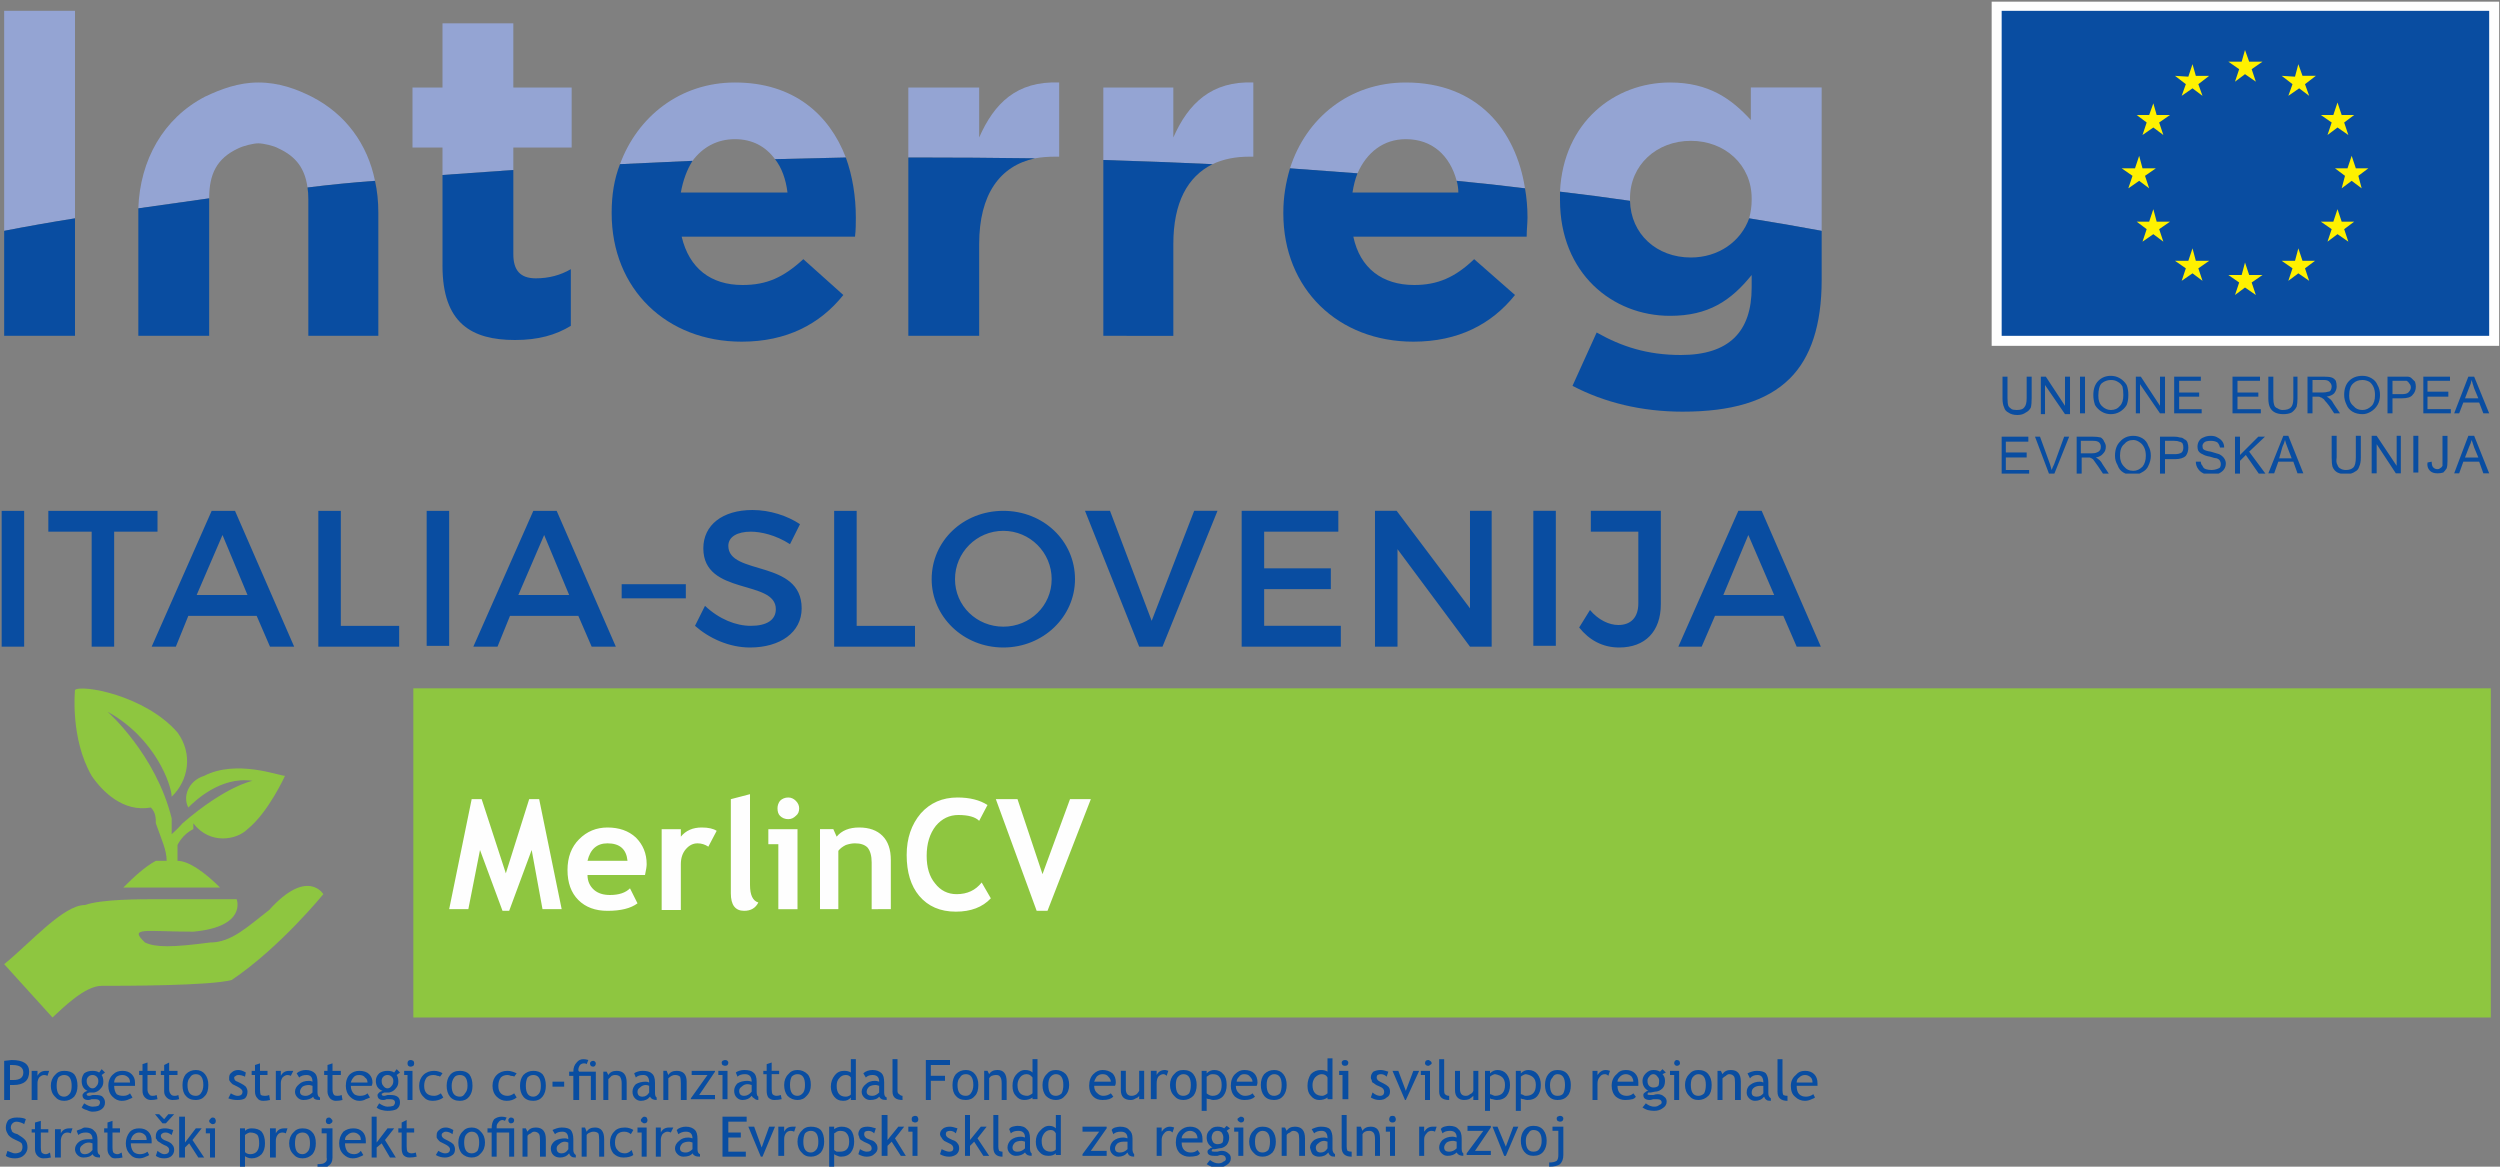 <svg version="1.2" xmlns="http://www.w3.org/2000/svg" viewBox="0 0 300 140" width="300" height="140">
	<rect x="0" y="0" width="300" height="140" fill="#808080" stroke="none"/>
	<title>MerlinCV_CMYK-ai</title>
	<defs>
		<clipPath clipPathUnits="userSpaceOnUse" id="cp1">
			<path d="m-6.17-9.65h322.86v149.65h-322.86z"/>
		</clipPath>
		<clipPath clipPathUnits="userSpaceOnUse" id="cp2">
			<path d="m-6.17-9.65h322.86v149.65h-322.86z"/>
		</clipPath>
		<clipPath clipPathUnits="userSpaceOnUse" id="cp3">
			<path d="m0.45 0.16h299.45v56.67h-299.45z"/>
		</clipPath>
		<clipPath clipPathUnits="userSpaceOnUse" id="cp4">
			<path d="m-6.17-9.65h322.86v74.58h-322.86z"/>
		</clipPath>
		<clipPath clipPathUnits="userSpaceOnUse" id="cp5">
			<path d="m0.45 0.16h299.45v56.67h-299.45z"/>
		</clipPath>
		<clipPath clipPathUnits="userSpaceOnUse" id="cp6">
			<path d="m-6.17-9.65h322.86v74.58h-322.86z"/>
		</clipPath>
		<clipPath clipPathUnits="userSpaceOnUse" id="cp7">
			<path d="m0.45 0.16h299.45v56.67h-299.45z"/>
		</clipPath>
		<clipPath clipPathUnits="userSpaceOnUse" id="cp8">
			<path d="m-6.17-9.65h322.86v74.58h-322.86z"/>
		</clipPath>
		<clipPath clipPathUnits="userSpaceOnUse" id="cp9">
			<path d="m-6.17-9.65h322.86v149.65h-322.86z"/>
		</clipPath>
	</defs>
	<style>
		.s0 { fill: #094da1 } 
		.s1 { fill: #8ec640 } 
		.s2 { fill: #fefefe } 
		.s3 { fill: #94a4d3 } 
		.s4 { fill: #fff100 } 
	</style>
	<g id="Livello 1">
		<g id="&lt;Clip Group&gt;" clip-path="url(#cp1)">
			<path id="&lt;Compound Path&gt;" fill-rule="evenodd" class="s0" d="m185.9 140v-0.5q0.6 0 0.9-0.2 0.2-0.2 0.2-0.7v-2.9h-0.7v-0.5h1.3v3.4q0 0.7-0.4 1.1-0.4 0.3-1.3 0.3zm1.3-6.1q0.2 0 0.3 0.1 0.1 0.1 0.1 0.2 0 0.2-0.1 0.3-0.1 0.1-0.3 0.1-0.1 0-0.3-0.1-0.1-0.1-0.1-0.3 0-0.1 0.1-0.2 0.2-0.1 0.3-0.1zm-4.7 3q0-0.8 0.4-1.3 0.4-0.5 1.1-0.5 0.8 0 1.2 0.5 0.4 0.5 0.4 1.3 0 0.8-0.4 1.3-0.4 0.5-1.2 0.5-0.7 0-1.1-0.5-0.4-0.5-0.4-1.3zm0.6 0q0 1.3 0.9 1.3 0.5 0 0.7-0.3 0.3-0.4 0.3-1 0-1.3-1-1.3-0.4 0-0.6 0.4-0.3 0.3-0.3 0.9zm-2.4 1.8h-0.2l-1.4-3.5h0.6l1 2.4 0.9-2.4h0.6zm-3.7-0.6h1.9v0.5h-2.9v-0.2l2-2.7h-1.9v-0.6h2.8v0.2zm-2.2 0.2q-0.4 0.4-1.1 0.4-0.4 0-0.7-0.3-0.3-0.3-0.3-0.7 0-0.5 0.4-0.9 0.5-0.4 1.2-0.4 0.2 0 0.5 0.1 0-0.8-0.8-0.8-0.6 0-0.9 0.3l-0.2-0.5q0.1-0.2 0.4-0.3 0.4-0.1 0.6-0.1 0.8 0 1.1 0.4 0.4 0.3 0.4 1.1v1.2q0 0.5 0.2 0.6v0.3q-0.3 0-0.5-0.1-0.2-0.1-0.3-0.3zm0-1.3q-0.3-0.1-0.4-0.1-0.5 0-0.8 0.2-0.3 0.3-0.3 0.6 0 0.5 0.6 0.5 0.5 0 0.9-0.4zm-2.6-1.2q-0.2-0.1-0.4-0.1-0.4 0-0.6 0.3-0.3 0.3-0.3 0.7v2h-0.6v-3.5h0.6v0.6q0.4-0.6 1-0.6 0.2 0 0.5 0zm-5.4 2.9v-2.9h-0.5v-0.6h1.1v3.5zm0.3-4.8q0.2 0 0.3 0.1 0.1 0.2 0.1 0.3 0 0.2-0.1 0.3-0.1 0.1-0.3 0.1-0.2 0-0.3-0.1-0.1-0.1-0.1-0.3 0-0.1 0.1-0.3 0.1-0.1 0.3-0.1zm-2.1 4.8v-2q0-0.6-0.2-0.8-0.2-0.2-0.5-0.2-0.3 0-0.5 0.1-0.2 0.1-0.3 0.3v2.6h-0.7v-3.5h0.5l0.2 0.5q0.3-0.5 1-0.5 1.1 0 1.1 1.4v2.1zm-4-1v-3.9h0.6v3.8q0 0.3 0.1 0.5 0.2 0.1 0.5 0.1v0.6q-1.2 0-1.2-1.1zm-1.6 0.6q-0.4 0.5-1.1 0.5-0.5 0-0.8-0.3-0.2-0.3-0.3-0.8 0-0.5 0.5-0.9 0.5-0.3 1.2-0.3 0.2 0 0.4 0.1 0-0.9-0.7-0.9-0.6 0-0.9 0.3l-0.3-0.5q0.2-0.1 0.5-0.2 0.3-0.1 0.6-0.1 0.8 0 1.1 0.3 0.3 0.4 0.3 1.1v1.3q0 0.4 0.3 0.6v0.3q-0.4 0-0.5-0.1-0.2-0.1-0.3-0.4zm-0.1-1.3q-0.3-0.1-0.4-0.1-0.4 0-0.7 0.3-0.3 0.2-0.3 0.5 0 0.6 0.6 0.6 0.5 0 0.8-0.5zm-3.4 1.7v-2q0-0.5-0.1-0.7-0.2-0.3-0.6-0.3-0.2 0-0.4 0.2-0.3 0.1-0.4 0.3v2.5h-0.6v-3.4h0.4l0.2 0.4q0.3-0.5 1-0.5 1.2 0 1.2 1.4v2.1zm-6-1.7q0-0.8 0.5-1.3 0.4-0.5 1.1-0.5 0.8 0 1.2 0.5 0.4 0.5 0.4 1.3 0 0.8-0.4 1.3-0.5 0.5-1.2 0.5-0.7 0-1.1-0.5-0.5-0.5-0.5-1.3zm0.7 0q0 1.3 0.9 1.3 0.4 0 0.7-0.3 0.2-0.4 0.2-1 0-1.3-0.9-1.3-0.4 0-0.7 0.4-0.2 0.3-0.2 0.9zm-2 1.7v-2.9h-0.5v-0.5h1.1v3.4zm0.3-4.7q0.2 0 0.3 0.1 0.1 0.1 0.1 0.2 0 0.2-0.1 0.3-0.1 0.1-0.3 0.1-0.1 0-0.2-0.1-0.2-0.1-0.2-0.3 0-0.1 0.2-0.2 0.1-0.1 0.2-0.1zm-4.1 5.7l0.4-0.5q0.5 0.4 1 0.4 0.4 0 0.6-0.2 0.3-0.1 0.3-0.3 0-0.5-0.6-0.5-0.1 0-0.4 0.1-0.3 0-0.4 0-0.8 0-0.8-0.5 0-0.2 0.2-0.3 0.2-0.2 0.4-0.2-0.7-0.4-0.7-1.2 0-0.6 0.4-0.9 0.3-0.4 0.9-0.4 0.5 0 0.8 0.2l0.3-0.3 0.4 0.3-0.4 0.3q0.3 0.3 0.3 0.8 0 0.5-0.3 0.9-0.4 0.4-0.9 0.4l-0.5 0.1q-0.1 0-0.3 0-0.1 0.1-0.1 0.2 0 0.1 0.3 0.1 0.1 0 0.4 0 0.3-0.1 0.5-0.1 0.5 0 0.8 0.3 0.3 0.2 0.3 0.6 0 0.5-0.5 0.8-0.4 0.3-1.1 0.3-0.3 0-0.7-0.1-0.3-0.1-0.6-0.3zm1.3-4q-0.3 0-0.5 0.2-0.2 0.3-0.2 0.6 0 0.3 0.2 0.6 0.2 0.2 0.5 0.2 0.4 0 0.6-0.2 0.1-0.2 0.1-0.6 0-0.3-0.2-0.6-0.2-0.2-0.5-0.2zm-1.8 1.4h-2.5q0 0.6 0.3 0.9 0.3 0.3 0.8 0.3 0.5 0 0.8-0.3l0.3 0.4q-0.1 0.2-0.4 0.3-0.4 0.1-0.9 0.1-0.6 0-1.1-0.4-0.5-0.5-0.5-1.3 0-0.9 0.5-1.4 0.5-0.5 1.2-0.5 0.7 0 1.1 0.4 0.4 0.4 0.4 1.1 0 0.2 0 0.4zm-1.5-1.4q-0.4 0-0.7 0.3-0.3 0.3-0.3 0.6h1.9q0-0.3-0.2-0.6-0.3-0.3-0.7-0.3zm-2.1 0.2q-0.2-0.2-0.4-0.2-0.4 0-0.6 0.3-0.3 0.3-0.3 0.8v1.9h-0.6v-3.4h0.6v0.5q0.4-0.6 1-0.6 0.2 0 0.5 0.1zm-5.4 2.4q-0.4 0.5-1.1 0.5-0.4 0-0.7-0.3-0.3-0.3-0.3-0.7 0-0.5 0.4-0.9 0.5-0.4 1.2-0.4 0.2 0 0.5 0.1 0-0.8-0.8-0.8-0.6 0-0.9 0.3l-0.2-0.5q0.1-0.2 0.4-0.3 0.4-0.1 0.6-0.1 0.8 0 1.1 0.4 0.4 0.3 0.4 1v1.3q0 0.4 0.2 0.6v0.3q-0.3 0-0.5-0.1-0.2-0.1-0.3-0.4zm0-1.3q-0.3 0-0.5 0-0.4 0-0.7 0.2-0.3 0.3-0.3 0.6 0 0.5 0.6 0.5 0.5 0 0.9-0.4zm-4.4 1.1h1.9v0.6h-2.9v-0.2l2-2.7h-2v-0.6h2.9v0.2zm-4.2 0.5v-0.2q-0.3 0.3-0.9 0.3-0.7 0-1.1-0.5-0.4-0.4-0.4-1.2 0-0.8 0.5-1.3 0.5-0.6 1.1-0.6 0.5 0 0.8 0.3v-1.6h0.6v4.8zm0-2.6q-0.2-0.4-0.6-0.4-0.5 0-0.8 0.4-0.3 0.4-0.3 0.9 0 1.3 1.1 1.3 0.2 0 0.4-0.1 0.2-0.1 0.2-0.2zm-3.7 2.3q-0.4 0.4-1.1 0.4-0.4 0-0.7-0.3-0.3-0.3-0.3-0.7 0-0.5 0.4-0.9 0.5-0.4 1.2-0.4 0.2 0 0.5 0.1 0-0.8-0.8-0.8-0.6 0-0.9 0.3l-0.2-0.5q0.1-0.2 0.4-0.3 0.4-0.1 0.6-0.1 0.8 0 1.1 0.4 0.4 0.3 0.4 1.1v1.2q0 0.5 0.2 0.6v0.3q-0.3 0-0.5-0.1-0.2-0.1-0.3-0.3zm0-1.3q-0.3-0.1-0.4-0.1-0.5 0-0.8 0.2-0.3 0.3-0.3 0.6 0 0.5 0.6 0.5 0.5 0 0.9-0.4zm-3.8 0.7v-3.9h0.6v3.8q0 0.3 0.1 0.5 0.2 0.1 0.4 0.1v0.6q-1.1 0-1.1-1.1zm-1.2 1l-1.1-1.7-0.5 0.5v1.2h-0.6v-4.9h0.6v3l1.3-1.6h0.7l-1.1 1.4 1.4 2.1zm-5.2-0.2l0.2-0.6q0.6 0.3 0.9 0.3 0.5 0 0.5-0.4 0-0.4-0.5-0.6-0.4-0.2-0.6-0.3-0.1-0.1-0.2-0.2-0.1-0.2-0.2-0.3-0.1-0.2-0.1-0.3 0-0.4 0.4-0.7 0.3-0.2 0.8-0.2 0.3 0 0.9 0.2l-0.2 0.6q-0.3-0.3-0.7-0.3-0.2 0-0.4 0.1-0.1 0.1-0.1 0.3 0 0.3 0.4 0.5l0.4 0.2q0.4 0.1 0.6 0.4 0.2 0.2 0.2 0.6 0 0.4-0.3 0.7-0.4 0.3-0.9 0.3-0.6 0-1.1-0.3zm-3.3 0.2v-2.9h-0.5v-0.6h1.1v3.5zm0.3-4.8q0.2 0 0.3 0.1 0.1 0.2 0.1 0.3 0 0.2-0.1 0.3-0.1 0.1-0.3 0.1-0.1 0-0.3-0.1-0.1-0.1-0.1-0.3 0-0.2 0.1-0.3 0.2-0.1 0.3-0.1zm-1.7 4.8l-1.1-1.7-0.5 0.5v1.2h-0.7v-4.9h0.7v3l1.3-1.6h0.7l-1.1 1.4 1.3 2.1zm-5.1-0.2l0.2-0.6q0.5 0.3 0.8 0.3 0.6 0 0.6-0.4 0-0.4-0.5-0.6-0.5-0.2-0.6-0.3-0.2-0.1-0.3-0.2-0.1-0.2-0.1-0.3-0.1-0.2-0.1-0.3 0-0.4 0.3-0.7 0.3-0.2 0.8-0.2 0.4 0 1 0.2l-0.2 0.6q-0.3-0.3-0.7-0.3-0.2 0-0.4 0.1-0.1 0.1-0.1 0.3 0 0.3 0.3 0.5l0.5 0.2q0.4 0.1 0.6 0.4 0.2 0.2 0.2 0.6 0 0.4-0.4 0.7-0.3 0.3-0.9 0.3-0.5 0-1-0.3zm-2.9 0v1.6h-0.6v-4.9h0.6v0.3q0.4-0.3 0.9-0.3 0.7 0 1.1 0.4 0.4 0.5 0.4 1.4 0 0.8-0.4 1.3-0.4 0.5-1.2 0.5-0.2 0-0.4-0.1-0.3-0.1-0.4-0.2zm0-2.5v2q0.1 0.1 0.3 0.2 0.2 0 0.4 0 1.1 0 1.1-1.2 0-0.7-0.3-1-0.2-0.3-0.8-0.3-0.2 0-0.4 0.1-0.1 0.1-0.3 0.2zm-4.4 1q0-0.8 0.5-1.3 0.4-0.5 1.1-0.5 0.8 0 1.2 0.4 0.4 0.5 0.4 1.4 0 0.8-0.4 1.3-0.5 0.5-1.2 0.5-0.7 0-1.1-0.5-0.5-0.5-0.5-1.3zm0.7 0q0 1.3 0.9 1.3 0.4 0 0.7-0.4 0.2-0.3 0.2-0.9 0-1.3-0.9-1.3-0.4 0-0.7 0.3-0.2 0.4-0.2 1zm-1.1-1.2q-0.2-0.1-0.4-0.1-0.4 0-0.6 0.3-0.2 0.3-0.2 0.7v2h-0.7v-3.5h0.7v0.6q0.3-0.6 1-0.6 0.1 0 0.4 0zm-3.8 3h-0.2l-1.5-3.6h0.7l0.9 2.5 0.9-2.5h0.7zm-4.1-4.2v1.3h1.5v0.6h-1.5v1.7h2.1v0.6h-2.8v-4.8h2.9v0.6zm-4.3 3.8q-0.3 0.4-1.1 0.4-0.4 0-0.7-0.3-0.3-0.3-0.3-0.7 0-0.5 0.5-0.9 0.4-0.4 1.1-0.4 0.2 0 0.5 0.1 0-0.8-0.8-0.8-0.5 0-0.9 0.3l-0.2-0.5q0.2-0.2 0.5-0.3 0.3-0.1 0.6-0.1 0.7 0 1.1 0.4 0.3 0.3 0.3 1.1v1.2q0 0.5 0.3 0.6v0.3q-0.4 0-0.6-0.1-0.2-0.1-0.3-0.3zm0-1.3q-0.3-0.1-0.4-0.1-0.5 0-0.8 0.2-0.3 0.3-0.3 0.6 0 0.5 0.7 0.5 0.4 0 0.8-0.4zm-2.6-1.2q-0.2-0.1-0.4-0.1-0.3 0-0.6 0.3-0.2 0.3-0.2 0.7v2h-0.6v-3.5h0.6v0.6q0.3-0.6 1-0.6 0.1 0 0.5 0zm-3.5 2.9v-2.9h-0.5v-0.6h1.1v3.5zm0.3-4.8q0.2 0 0.3 0.1 0.1 0.2 0.1 0.3 0 0.2-0.1 0.3-0.1 0.1-0.3 0.1-0.1 0-0.2-0.1-0.2-0.1-0.2-0.3 0-0.1 0.2-0.3 0.1-0.1 0.2-0.1zm-1.3 1.6l-0.3 0.5q-0.1-0.1-0.3-0.2-0.2-0.1-0.5-0.1-0.5 0-0.8 0.3-0.3 0.4-0.3 1 0 0.6 0.3 0.9 0.3 0.4 0.9 0.4 0.4 0 0.8-0.4l0.2 0.6q-0.4 0.3-1.2 0.3-0.7 0-1.2-0.5-0.4-0.5-0.4-1.3 0-0.8 0.5-1.3 0.4-0.5 1.3-0.5 0.3 0 0.6 0.1 0.3 0.1 0.4 0.2zm-4.1 3.2v-2q0-0.6-0.1-0.8-0.2-0.2-0.6-0.2-0.2 0-0.4 0.1-0.3 0.1-0.4 0.3v2.6h-0.6v-3.5h0.4l0.2 0.5q0.3-0.5 1-0.5 1.1 0 1.1 1.4v2.1zm-3.6-0.4q-0.4 0.5-1.1 0.5-0.5 0-0.8-0.3-0.3-0.3-0.3-0.8 0-0.5 0.5-0.9 0.5-0.3 1.2-0.3 0.2 0 0.4 0.1 0-0.9-0.7-0.9-0.6 0-0.9 0.3l-0.3-0.5q0.2-0.1 0.5-0.2 0.3-0.1 0.6-0.1 0.8 0 1.1 0.3 0.3 0.4 0.3 1.1v1.3q0 0.4 0.3 0.6v0.3q-0.4 0-0.5-0.1-0.2-0.1-0.3-0.4zm-0.1-1.3q-0.3-0.1-0.4-0.1-0.4 0-0.7 0.3-0.3 0.2-0.3 0.5 0 0.6 0.6 0.6 0.5 0 0.8-0.5zm-3.4 1.7v-2q0-0.5-0.1-0.7-0.2-0.3-0.6-0.3-0.2 0-0.4 0.2-0.3 0.1-0.4 0.3v2.5h-0.6v-3.4h0.4l0.2 0.4q0.3-0.5 1-0.5 1.2 0 1.2 1.4v2.1zm-3.7 0v-2.9h-1.5v2.9h-0.6v-2.9h-0.5v-0.5h0.5q0-0.7 0.3-1.1 0.4-0.3 0.9-0.3 0.3 0 0.6 0.1l-0.2 0.4q-0.2-0.1-0.3-0.1-0.3 0-0.5 0.3-0.2 0.2-0.2 0.5 0 0.1 0 0.2h2.1v3.4zm0.2-4.7q0.2 0 0.3 0.1 0.1 0.1 0.1 0.2 0 0.2-0.1 0.3-0.1 0.1-0.3 0.1-0.1 0-0.2-0.1-0.1-0.1-0.1-0.3 0-0.1 0.1-0.2 0.1-0.1 0.2-0.1zm-6.3 3q0-0.8 0.5-1.3 0.4-0.5 1.1-0.5 0.7 0 1.1 0.5 0.5 0.5 0.5 1.3 0 0.8-0.5 1.3-0.4 0.5-1.1 0.5-0.7 0-1.2-0.5-0.4-0.5-0.4-1.3zm0.7 0q0 1.3 0.9 1.3 0.4 0 0.7-0.3 0.2-0.4 0.2-1 0-1.3-0.9-1.3-0.4 0-0.7 0.4-0.2 0.3-0.2 0.9zm-3.4 1.5l0.3-0.5q0.5 0.3 0.8 0.3 0.6 0 0.6-0.5 0-0.3-0.6-0.6-0.4-0.2-0.6-0.3-0.1-0.1-0.2-0.2-0.1-0.1-0.2-0.3 0-0.1 0-0.3 0-0.4 0.3-0.6 0.3-0.3 0.8-0.3 0.4 0 0.9 0.3l-0.1 0.5q-0.4-0.3-0.8-0.3-0.2 0-0.3 0.1-0.2 0.1-0.2 0.3 0 0.3 0.4 0.5l0.4 0.2q0.4 0.2 0.6 0.4 0.2 0.3 0.2 0.6 0 0.5-0.3 0.7-0.4 0.3-0.9 0.3-0.6 0-1.1-0.3zm-4.1-2.7h-0.4v-0.5h0.4v-0.7l0.6-0.3v1h0.9v0.5h-0.9v1.7q0 0.4 0.1 0.6 0.2 0.2 0.5 0.2 0.2 0 0.5-0.1l0.1 0.5q-0.4 0.1-0.9 0.1-0.4 0-0.7-0.3-0.2-0.3-0.2-0.8zm-1.4 3l-1-1.7-0.6 0.5v1.2h-0.6v-4.9h0.6v3.1l1.3-1.7h0.8l-1.1 1.4 1.3 2.1zm-2.9-1.7h-2.5q0 0.6 0.3 1 0.3 0.3 0.8 0.3 0.5 0 0.8-0.4l0.3 0.5q-0.1 0.1-0.4 0.2-0.4 0.2-0.9 0.2-0.6 0-1.1-0.5-0.5-0.5-0.5-1.3 0-0.8 0.5-1.4 0.5-0.4 1.2-0.4 0.7 0 1.1 0.4 0.4 0.4 0.4 1.1 0 0.2 0 0.3zm-1.5-1.3q-0.4 0-0.7 0.3-0.3 0.2-0.3 0.6h1.9q0-0.4-0.2-0.6-0.3-0.3-0.7-0.3zm-4.3 4.4v-0.6q0.7 0 0.9-0.2 0.3-0.2 0.2-0.6v-2.9h-0.6v-0.6h1.3v3.5q0 0.7-0.5 1-0.4 0.4-1.3 0.4zm1.4-6.2q0.1 0 0.2 0.1 0.2 0.2 0.2 0.3 0 0.2-0.2 0.3-0.1 0.1-0.2 0.1-0.2 0-0.3-0.1-0.1-0.1-0.1-0.3 0-0.1 0.1-0.3 0.1-0.1 0.3-0.1zm-4.8 3.1q0-0.8 0.5-1.3 0.4-0.5 1.1-0.5 0.8 0 1.2 0.5 0.4 0.4 0.4 1.3 0 0.8-0.4 1.3-0.5 0.5-1.2 0.5-0.7 0-1.1-0.5-0.5-0.5-0.5-1.3zm0.7 0q0 1.3 0.9 1.3 0.4 0 0.7-0.4 0.2-0.3 0.2-0.9 0-1.3-0.9-1.3-0.4 0-0.7 0.3-0.2 0.4-0.2 1zm-1.1-1.2q-0.2-0.1-0.4-0.1-0.4 0-0.6 0.3-0.2 0.3-0.2 0.7v2h-0.7v-3.5h0.7v0.6q0.3-0.6 1-0.6 0.1 0 0.4 0zm-4.9 2.7v1.6h-0.6v-4.9h0.6v0.3q0.3-0.3 0.8-0.3 0.8 0 1.2 0.4 0.4 0.5 0.4 1.4 0 0.8-0.4 1.3-0.5 0.5-1.2 0.5-0.3 0-0.5-0.1-0.3-0.1-0.3-0.2zm0-2.5v2q0 0.1 0.2 0.2 0.2 0.1 0.4 0.1 1.1 0 1.1-1.3 0-0.7-0.2-1-0.3-0.3-0.9-0.3-0.1 0-0.3 0.1-0.2 0.1-0.3 0.2zm-4.2 2.7v-2.9h-0.5v-0.6h1.1v3.5zm0.3-4.8q0.2 0 0.3 0.1 0.1 0.2 0.1 0.3 0 0.2-0.1 0.3-0.1 0.1-0.3 0.1-0.1 0-0.2-0.1-0.2-0.1-0.2-0.3 0-0.1 0.2-0.3 0.1-0.1 0.2-0.1zm-1.7 4.8l-1.1-1.7-0.5 0.5v1.2h-0.7v-4.9h0.7v3.1l1.3-1.7h0.7l-1.1 1.4 1.4 2.1zm-2.9-5.2l-1 1.1h-0.4l-0.9-1.1h0.5l0.6 0.6 0.5-0.6zm-2.2 5l0.2-0.6q0.5 0.4 0.8 0.4 0.6 0 0.6-0.5 0-0.4-0.6-0.6-0.4-0.2-0.5-0.3-0.2-0.1-0.3-0.2-0.1-0.2-0.2-0.3 0-0.1 0-0.3 0-0.4 0.3-0.7 0.3-0.2 0.8-0.2 0.4 0 1 0.2l-0.2 0.6q-0.4-0.3-0.7-0.3-0.3 0-0.4 0.1-0.2 0.1-0.2 0.3 0 0.3 0.4 0.5l0.5 0.2q0.4 0.2 0.5 0.4 0.2 0.2 0.2 0.6 0 0.4-0.3 0.7-0.3 0.3-0.9 0.3-0.6 0-1-0.3zm-0.5-1.5h-2.5q0 0.6 0.3 1 0.3 0.3 0.8 0.3 0.5 0 0.9-0.3l0.2 0.4q-0.1 0.1-0.4 0.2-0.4 0.2-0.8 0.2-0.7 0-1.1-0.5-0.5-0.5-0.5-1.3 0-0.8 0.5-1.4 0.4-0.4 1.1-0.4 0.7 0 1.1 0.4 0.4 0.4 0.4 1.1 0 0.2 0 0.3zm-1.5-1.3q-0.4 0-0.7 0.3-0.2 0.2-0.3 0.6h1.9q0-0.4-0.2-0.6-0.3-0.3-0.7-0.3zm-3.8 0h-0.4v-0.5h0.4v-0.7l0.6-0.2v0.9h0.9v0.5h-0.9v1.8q0 0.4 0.1 0.6 0.2 0.2 0.5 0.2 0.2 0 0.5-0.2l0.1 0.6q-0.4 0.1-0.9 0.1-0.4 0-0.6-0.3-0.3-0.3-0.3-0.8zm-1.8 2.6q-0.3 0.4-1.1 0.4-0.4 0-0.7-0.3-0.3-0.3-0.3-0.7 0-0.5 0.5-0.9 0.4-0.3 1.1-0.3 0.2 0 0.5 0 0-0.8-0.8-0.8-0.6 0-0.9 0.3l-0.2-0.5q0.1-0.1 0.5-0.2 0.3-0.2 0.5-0.2 0.8 0 1.1 0.4 0.4 0.3 0.4 1.1v1.2q0 0.5 0.3 0.6v0.3q-0.4 0-0.6-0.1-0.2-0.1-0.3-0.3zm0-1.3q-0.3-0.1-0.4-0.1-0.5 0-0.8 0.3-0.3 0.2-0.3 0.5 0 0.6 0.6 0.6 0.5 0 0.9-0.5zm-2.6-1.2q-0.2-0.1-0.4-0.1-0.4 0-0.6 0.3-0.2 0.3-0.2 0.7v2h-0.7v-3.4h0.7v0.5q0.3-0.6 1-0.6 0.1 0 0.4 0zm-4.3-0.1h-0.4v-0.4h0.4v-0.8l0.7-0.2v1h0.9v0.4h-0.9v1.8q0 0.4 0.1 0.6 0.2 0.2 0.5 0.2 0.2 0 0.5-0.2l0.1 0.6q-0.4 0.1-0.9 0.1-0.4 0-0.7-0.3-0.3-0.3-0.3-0.8zm-3.5 2.8l0.2-0.6q0.2 0.1 0.5 0.2 0.2 0.1 0.4 0.1 0.4 0 0.7-0.2 0.2-0.2 0.2-0.6 0-0.2-0.1-0.4-0.2-0.2-0.7-0.4l-0.4-0.2q-0.5-0.3-0.6-0.6-0.2-0.3-0.2-0.7 0-0.5 0.3-0.9 0.4-0.3 1-0.3 0.8 0 1.1 0.2l-0.2 0.6q-0.1-0.1-0.4-0.2-0.3-0.1-0.5-0.1-0.3 0-0.5 0.2-0.2 0.2-0.2 0.5 0 0.2 0.1 0.3 0 0.2 0.2 0.3 0.1 0.1 0.5 0.2l0.3 0.2q0.5 0.3 0.7 0.6 0.2 0.3 0.2 0.8 0 0.5-0.4 0.9-0.4 0.4-1.1 0.4-0.7 0-1.1-0.3z"/>
			<path id="&lt;Compound Path&gt;" fill-rule="evenodd" class="s0" d="m218.1 130.3h-2.5q0 0.7 0.3 1 0.3 0.3 0.8 0.3 0.5 0 0.9-0.3l0.2 0.4q-0.1 0.1-0.4 0.2-0.4 0.2-0.8 0.2-0.7 0-1.2-0.5-0.5-0.4-0.5-1.3 0-0.8 0.6-1.3 0.4-0.5 1.1-0.5 0.7 0 1.1 0.4 0.4 0.4 0.4 1.1 0 0.2 0 0.3zm-1.5-1.3q-0.4 0-0.7 0.3-0.3 0.2-0.3 0.6h1.9q0-0.4-0.2-0.6-0.3-0.3-0.7-0.3zm-3.3 2v-3.9h0.6v3.8q0 0.3 0.1 0.5 0.2 0.1 0.5 0.1v0.6q-1.2 0-1.2-1.1zm-1.6 0.6q-0.4 0.5-1.1 0.5-0.4 0-0.7-0.3-0.3-0.3-0.3-0.7 0-0.6 0.4-0.9 0.5-0.4 1.2-0.4 0.2 0 0.4 0.1 0-0.9-0.7-0.9-0.6 0-0.9 0.4l-0.3-0.6q0.2-0.1 0.5-0.2 0.3-0.1 0.6-0.1 0.8 0 1.1 0.3 0.3 0.4 0.3 1.1v1.3q0 0.4 0.3 0.6v0.3q-0.4 0-0.5-0.1-0.2-0.1-0.3-0.4zm-0.1-1.3q-0.3 0-0.4 0-0.4 0-0.7 0.2-0.3 0.2-0.3 0.6 0 0.5 0.6 0.5 0.5 0 0.8-0.4zm-3.4 1.7v-2.1q0-0.5-0.1-0.7-0.2-0.3-0.6-0.3-0.2 0-0.4 0.2-0.2 0.1-0.4 0.3v2.6h-0.6v-3.5h0.4l0.2 0.4q0.3-0.5 1-0.5 1.2 0 1.2 1.4v2.2zm-6-1.8q0-0.8 0.5-1.3 0.4-0.5 1.1-0.5 0.8 0 1.2 0.5 0.4 0.5 0.4 1.3 0 0.9-0.4 1.3-0.5 0.5-1.2 0.5-0.7 0-1.1-0.5-0.5-0.5-0.5-1.3zm0.7 0q0 1.3 0.9 1.3 0.4 0 0.7-0.3 0.2-0.4 0.2-1 0-1.3-0.9-1.3-0.4 0-0.7 0.4-0.2 0.3-0.2 0.9zm-2 1.8v-3h-0.5v-0.5h1.1v3.5zm0.3-4.8q0.2 0 0.3 0.1 0.1 0.1 0.1 0.3 0 0.1-0.1 0.2-0.1 0.1-0.3 0.1-0.1 0-0.2-0.1-0.1-0.1-0.1-0.2 0-0.2 0.1-0.3 0.1-0.1 0.2-0.1zm-4.1 5.7l0.4-0.5q0.5 0.4 1 0.4 0.4 0 0.6-0.2 0.3-0.1 0.3-0.3 0-0.4-0.6-0.4-0.1 0-0.4 0-0.3 0.1-0.4 0.1-0.8 0-0.8-0.6 0-0.2 0.2-0.3 0.2-0.2 0.4-0.2-0.7-0.4-0.7-1.2 0-0.5 0.4-0.9 0.4-0.4 0.9-0.4 0.5 0 0.8 0.2l0.3-0.3 0.4 0.4-0.4 0.2q0.3 0.3 0.3 0.8 0 0.6-0.3 0.9-0.4 0.4-0.9 0.4l-0.5 0.1q-0.1 0-0.3 0-0.1 0.1-0.1 0.2 0 0.1 0.3 0.1 0.2 0 0.4 0 0.3-0.1 0.5-0.1 0.5 0 0.8 0.3 0.3 0.2 0.3 0.6 0 0.5-0.5 0.8-0.4 0.3-1 0.3-0.4 0-0.8-0.1-0.3-0.1-0.6-0.3zm1.3-4q-0.3 0-0.5 0.3-0.2 0.2-0.2 0.5 0 0.4 0.2 0.6 0.2 0.2 0.5 0.2 0.4 0 0.6-0.2 0.1-0.2 0.1-0.6 0-0.3-0.2-0.5-0.2-0.3-0.5-0.3zm-1.8 1.4h-2.5q0 0.6 0.3 0.9 0.3 0.3 0.8 0.3 0.5 0 0.8-0.3l0.3 0.4q-0.1 0.2-0.4 0.3-0.4 0.1-0.9 0.1-0.6 0-1.1-0.4-0.5-0.5-0.5-1.3 0-0.9 0.6-1.4 0.4-0.5 1.1-0.5 0.7 0 1.1 0.4 0.4 0.4 0.4 1.1 0 0.2 0 0.4zm-1.5-1.4q-0.4 0-0.7 0.3-0.3 0.3-0.3 0.6h1.9q0-0.3-0.2-0.6-0.3-0.3-0.7-0.3zm-2.1 0.2q-0.2-0.2-0.4-0.2-0.4 0-0.6 0.3-0.3 0.3-0.3 0.8v2h-0.6v-3.5h0.6v0.5q0.4-0.6 1-0.6 0.2 0 0.5 0.1zm-7.6 1.1q0-0.8 0.4-1.3 0.4-0.5 1.1-0.5 0.8 0 1.2 0.5 0.4 0.5 0.4 1.3 0 0.9-0.4 1.3-0.4 0.5-1.2 0.5-0.7 0-1.1-0.5-0.4-0.5-0.4-1.3zm0.6 0q0 1.3 0.9 1.3 0.5 0 0.7-0.3 0.2-0.4 0.2-1 0-1.3-0.9-1.3-0.4 0-0.6 0.4-0.3 0.3-0.3 0.9zm-3.5 1.6v1.5h-0.6v-4.8h0.6v0.3q0.4-0.4 0.9-0.4 0.7 0 1.1 0.5 0.4 0.5 0.4 1.3 0 0.8-0.4 1.3-0.4 0.5-1.2 0.5-0.2 0-0.5-0.1-0.2 0-0.3-0.1zm0-2.6v2.1q0.1 0 0.3 0.1 0.1 0.1 0.3 0.1 1.2 0 1.2-1.3 0-0.6-0.3-0.9-0.3-0.3-0.9-0.4-0.1 0-0.3 0.1-0.2 0.1-0.3 0.2zm-3.7 2.6v1.5h-0.6v-4.8h0.6v0.3q0.4-0.4 0.9-0.4 0.7 0 1.1 0.5 0.4 0.5 0.4 1.3 0 0.8-0.4 1.3-0.4 0.5-1.2 0.5-0.2 0-0.5-0.1-0.2 0-0.3-0.1zm0-2.6v2.1q0.1 0 0.3 0.1 0.2 0.1 0.3 0.1 1.2 0 1.2-1.3 0-0.6-0.3-0.9-0.3-0.3-0.9-0.4-0.1 0-0.3 0.1-0.2 0.1-0.3 0.2zm-3.6-0.7v2.2q0 0.8 0.7 0.8 0.3 0 0.5-0.2 0.3-0.1 0.4-0.4v-2.4h0.6v3.5h-0.6v-0.5q-0.2 0.2-0.5 0.4-0.3 0.1-0.6 0.1-0.5 0-0.8-0.3-0.3-0.3-0.3-0.9v-2.3zm-2.5 2.5v-3.9h0.6v3.8q0 0.3 0.1 0.4 0.2 0.2 0.5 0.2v0.5q-1.2 0-1.2-1zm-1.7 1v-3h-0.5v-0.5h1.1v3.5zm0.4-4.8q0.1 0 0.2 0.1 0.2 0.1 0.2 0.3 0 0.1-0.2 0.2-0.1 0.1-0.2 0.1-0.2 0-0.3-0.1-0.1-0.1-0.1-0.2 0-0.2 0.1-0.3 0.1-0.1 0.3-0.1zm-2.7 4.8h-0.1l-1.5-3.5h0.7l0.9 2.4 0.9-2.4h0.7zm-4.2-0.3l0.2-0.6q0.5 0.4 0.9 0.4 0.5 0 0.5-0.5 0-0.4-0.5-0.6-0.5-0.2-0.6-0.3-0.1-0.1-0.3-0.2-0.1-0.1-0.1-0.3-0.1-0.1-0.1-0.3 0-0.4 0.3-0.7 0.4-0.2 0.9-0.2 0.3 0 0.9 0.2l-0.2 0.6q-0.3-0.3-0.7-0.3-0.2 0-0.4 0.1-0.1 0.1-0.1 0.3 0 0.3 0.4 0.5l0.4 0.2q0.4 0.2 0.6 0.4 0.2 0.2 0.2 0.6 0 0.5-0.4 0.7-0.3 0.3-0.9 0.3-0.5 0-1-0.3zm-3.4 0.2v-2.9h-0.4v-0.5h1.1v3.4zm0.3-4.7q0.2 0 0.3 0.1 0.1 0.1 0.1 0.2 0 0.2-0.1 0.3-0.1 0.1-0.3 0.1-0.2 0-0.3-0.1-0.1-0.1-0.1-0.3 0-0.1 0.1-0.2 0.1-0.1 0.3-0.1zm-2.1 4.7v-0.2q-0.4 0.3-1 0.3-0.6 0-1-0.5-0.4-0.4-0.4-1.2 0-0.8 0.4-1.4 0.5-0.5 1.2-0.5 0.5 0 0.8 0.2v-1.6h0.6v4.9zm0-2.6q-0.2-0.4-0.7-0.4-0.4 0-0.8 0.4-0.3 0.4-0.3 0.9 0 1.3 1.2 1.3 0.1 0 0.3-0.1 0.2-0.1 0.3-0.2zm-8 0.9q0-0.8 0.4-1.3 0.5-0.5 1.2-0.5 0.7 0 1.1 0.5 0.4 0.5 0.4 1.3 0 0.8-0.4 1.3-0.4 0.5-1.1 0.5-0.8 0-1.2-0.5-0.4-0.5-0.4-1.3zm0.7 0q0 1.3 0.9 1.3 0.4 0 0.7-0.3 0.2-0.4 0.2-1 0-1.3-0.9-1.3-0.4 0-0.7 0.4-0.2 0.3-0.2 0.9zm-1.2 0.1h-2.5q0 0.6 0.4 0.9 0.3 0.3 0.7 0.3 0.6 0 0.9-0.3l0.3 0.4q-0.2 0.2-0.5 0.3-0.3 0.1-0.8 0.1-0.6 0-1.1-0.4-0.5-0.5-0.5-1.3 0-0.9 0.5-1.4 0.5-0.5 1.1-0.5 0.8 0 1.2 0.4 0.4 0.4 0.4 1.1 0 0.2-0.1 0.4zm-1.5-1.4q-0.4 0-0.6 0.3-0.3 0.3-0.3 0.6h1.9q0-0.3-0.3-0.6-0.2-0.3-0.7-0.3zm-4.5 2.9v1.5h-0.6v-4.8h0.6v0.3q0.4-0.4 0.9-0.4 0.7 0 1.1 0.5 0.4 0.4 0.4 1.3 0 0.8-0.4 1.3-0.4 0.5-1.2 0.5-0.2 0-0.4-0.1-0.3 0-0.4-0.1zm0-2.6v2q0.1 0.1 0.3 0.2 0.2 0.1 0.4 0.1 1.1 0 1.1-1.3 0-0.7-0.3-1-0.2-0.3-0.8-0.3-0.2 0-0.4 0.1-0.1 0.1-0.3 0.2zm-4.4 1q0-0.8 0.5-1.3 0.4-0.5 1.1-0.5 0.8 0 1.2 0.5 0.4 0.5 0.4 1.3 0 0.8-0.4 1.3-0.5 0.5-1.2 0.5-0.7 0-1.1-0.5-0.5-0.5-0.5-1.3zm0.7 0q0 1.3 0.9 1.3 0.4 0 0.7-0.3 0.2-0.4 0.2-1 0-1.3-0.9-1.3-0.4 0-0.7 0.4-0.2 0.3-0.2 0.9zm-1.1-1.1q-0.2-0.2-0.4-0.2-0.3 0-0.6 0.3-0.2 0.3-0.2 0.8v1.9h-0.7v-3.4h0.7v0.5q0.3-0.6 1-0.6 0.1 0 0.4 0.1zm-4.9-0.6v2.2q0 0.8 0.7 0.8 0.3 0 0.6-0.2 0.2-0.2 0.3-0.4v-2.4h0.6v3.4h-0.6v-0.4q-0.1 0.2-0.4 0.3-0.3 0.2-0.6 0.2-0.6 0-0.9-0.3-0.3-0.3-0.3-0.9v-2.3zm-1.3 1.8h-2.5q0 0.6 0.4 0.9 0.3 0.3 0.7 0.3 0.5 0 0.9-0.3l0.3 0.4q-0.2 0.2-0.5 0.3-0.3 0.1-0.8 0.1-0.7 0-1.1-0.4-0.5-0.5-0.5-1.3 0-0.9 0.5-1.4 0.5-0.5 1.1-0.5 0.7 0 1.2 0.4 0.4 0.4 0.4 1.1 0 0.2-0.1 0.4zm-1.5-1.4q-0.4 0-0.7 0.3-0.2 0.3-0.3 0.6h2q0-0.3-0.3-0.6-0.2-0.3-0.7-0.3zm-7.2 1.3q0-0.8 0.5-1.3 0.4-0.5 1.1-0.5 0.7 0 1.2 0.5 0.4 0.5 0.4 1.3 0 0.8-0.5 1.3-0.4 0.5-1.1 0.5-0.7 0-1.2-0.5-0.4-0.5-0.4-1.3zm0.7 0q0 1.3 0.9 1.3 0.4 0 0.7-0.3 0.2-0.4 0.2-1 0-1.3-0.9-1.3-0.4 0-0.7 0.4-0.2 0.3-0.2 0.9zm-1.9 1.7v-0.2q-0.4 0.3-1 0.3-0.6 0-1-0.5-0.4-0.4-0.4-1.2 0-0.8 0.4-1.3 0.5-0.6 1.1-0.6 0.6 0 0.9 0.3v-1.6h0.6v4.8zm0-2.6q-0.3-0.4-0.7-0.4-0.5 0-0.8 0.4-0.3 0.4-0.3 0.9 0 1.3 1.2 1.3 0.1 0 0.3-0.1 0.2-0.1 0.3-0.2zm-3.7 2.7v-2q0-0.6-0.2-0.8-0.1-0.2-0.5-0.2-0.2 0-0.5 0.1-0.2 0.1-0.3 0.3v2.6h-0.6v-3.5h0.4l0.2 0.4q0.3-0.5 1-0.5 1.1 0 1.1 1.4v2.2zm-5.9-1.8q0-0.8 0.4-1.3 0.5-0.5 1.2-0.5 0.7 0 1.1 0.5 0.4 0.5 0.4 1.3 0 0.9-0.4 1.3-0.4 0.5-1.1 0.5-0.8 0-1.2-0.5-0.4-0.4-0.4-1.3zm0.6 0q0 1.3 1 1.3 0.4 0 0.6-0.3 0.3-0.4 0.3-1 0-1.3-0.9-1.3-0.5 0-0.7 0.4-0.3 0.3-0.3 0.9zm-3.2-2.4v1.3h1.7v0.6h-1.7v2.3h-0.6v-4.8h2.9v0.6zm-4.6 3.2v-3.9h0.6v3.8q0 0.3 0.2 0.4 0.2 0.2 0.4 0.2v0.5q-1.2 0-1.2-1zm-1.6 0.6q-0.3 0.4-1.1 0.4-0.4 0-0.7-0.3-0.3-0.3-0.3-0.7 0-0.5 0.5-0.9 0.4-0.4 1.1-0.4 0.2 0 0.5 0.1 0-0.8-0.8-0.8-0.5 0-0.8 0.3l-0.3-0.5q0.2-0.2 0.5-0.3 0.3-0.1 0.6-0.1 0.7 0 1.1 0.4 0.3 0.3 0.3 1.1v1.2q0 0.5 0.3 0.6v0.3q-0.4 0-0.6-0.1-0.2-0.1-0.3-0.3zm0-1.3q-0.3-0.1-0.4-0.1-0.5 0-0.8 0.2-0.3 0.3-0.3 0.6 0 0.5 0.7 0.5 0.4 0 0.8-0.4zm-3.4 1.7v-0.3q-0.3 0.4-0.9 0.4-0.7 0-1.1-0.5-0.4-0.5-0.4-1.2 0-0.8 0.5-1.4 0.4-0.5 1.1-0.5 0.5 0 0.8 0.2v-1.6h0.6v4.9zm0-2.7q-0.2-0.3-0.6-0.3-0.5 0-0.8 0.4-0.3 0.3-0.3 0.9 0 1.3 1.1 1.3 0.2 0 0.4-0.1 0.2-0.1 0.2-0.2zm-8 0.9q0-0.8 0.5-1.3 0.4-0.5 1.1-0.5 0.7 0 1.2 0.5 0.4 0.4 0.4 1.3 0 0.8-0.5 1.3-0.4 0.5-1.1 0.5-0.7 0-1.2-0.5-0.4-0.5-0.4-1.3zm0.7 0q0 1.3 0.9 1.3 0.4 0 0.7-0.4 0.2-0.3 0.2-0.9 0-1.3-0.9-1.3-0.4 0-0.7 0.3-0.2 0.4-0.2 1zm-2.8-1.3h-0.4v-0.4h0.4v-0.8l0.6-0.2v1h0.9v0.4h-0.9v1.8q0 0.4 0.1 0.6 0.2 0.2 0.5 0.2 0.2 0 0.5-0.1l0.1 0.5q-0.4 0.1-0.9 0.1-0.4 0-0.7-0.3-0.2-0.3-0.2-0.8zm-1.8 2.6q-0.4 0.5-1.1 0.5-0.4 0-0.7-0.3-0.3-0.3-0.3-0.8 0-0.5 0.4-0.9 0.5-0.3 1.2-0.3 0.2 0 0.5 0.1 0-0.9-0.8-0.9-0.6 0-0.9 0.3l-0.2-0.5q0.1-0.1 0.4-0.2 0.3-0.1 0.6-0.1 0.8 0 1.1 0.3 0.4 0.3 0.4 1.1v1.2q0 0.5 0.2 0.6v0.4q-0.3 0-0.5-0.2-0.2-0.1-0.3-0.3zm0-1.3q-0.3-0.1-0.5-0.1-0.4 0-0.7 0.3-0.3 0.2-0.3 0.5 0 0.6 0.6 0.6 0.5 0 0.9-0.5zm-3.5 1.7v-2.9h-0.5v-0.5h1.1v3.4zm0.3-4.7q0.2 0 0.3 0.1 0.1 0.1 0.1 0.2 0 0.2-0.1 0.3-0.1 0.1-0.3 0.1-0.1 0-0.3-0.1-0.1-0.1-0.1-0.3 0-0.1 0.1-0.2 0.2-0.1 0.3-0.1zm-3.1 4.2h1.9v0.5h-2.9v-0.1l2-2.8h-1.9v-0.5h2.8v0.1zm-2.2 0.6v-2q0-0.6-0.1-0.8-0.2-0.2-0.6-0.2-0.2 0-0.4 0.1-0.2 0.1-0.4 0.3v2.6h-0.6v-3.5h0.4l0.2 0.5q0.3-0.5 1-0.5 1.2 0 1.2 1.3v2.2zm-3.7-0.4q-0.4 0.5-1.1 0.5-0.4 0-0.7-0.3-0.3-0.3-0.3-0.8 0-0.5 0.4-0.9 0.5-0.3 1.2-0.3 0.2 0 0.4 0.1 0-0.9-0.7-0.9-0.6 0-0.9 0.3l-0.2-0.5q0.1-0.1 0.4-0.2 0.3-0.1 0.6-0.1 0.8 0 1.1 0.3 0.4 0.3 0.4 1.1v1.2q0 0.5 0.2 0.6v0.3q-0.3 0-0.5-0.1-0.2-0.1-0.3-0.3zm-0.1-1.3q-0.2-0.1-0.4-0.1-0.4 0-0.7 0.3-0.3 0.2-0.3 0.5 0 0.6 0.6 0.6 0.5 0 0.8-0.5zm-3.3 1.7v-2q0-0.5-0.2-0.8-0.2-0.2-0.6-0.2-0.2 0-0.4 0.1-0.2 0.2-0.4 0.4v2.5h-0.6v-3.4h0.4l0.2 0.4q0.3-0.5 1-0.5 1.2 0 1.2 1.4v2.1zm-3.7 0v-2.9h-1.4v2.9h-0.7v-2.9h-0.5v-0.5h0.5q0-0.7 0.4-1.1 0.3-0.4 0.8-0.4 0.3 0 0.6 0.1l-0.2 0.5q-0.1-0.1-0.3-0.1-0.3 0-0.5 0.2-0.2 0.3-0.2 0.6 0 0.1 0.1 0.2h2v3.4zm0.3-4.7q0.1 0 0.2 0.1 0.1 0.1 0.1 0.2 0 0.2-0.1 0.3-0.1 0.1-0.2 0.1-0.2 0-0.3-0.1-0.1-0.1-0.1-0.3 0-0.1 0.1-0.2 0.1-0.1 0.3-0.1zm-4.9 2.5h1.4v0.6h-1.4zm-3.9 0.5q0-0.8 0.4-1.3 0.5-0.5 1.2-0.5 0.7 0 1.1 0.4 0.4 0.5 0.4 1.4 0 0.8-0.4 1.3-0.4 0.5-1.1 0.5-0.8 0-1.2-0.5-0.4-0.5-0.4-1.3zm0.7 0q0 1.3 0.9 1.3 0.4 0 0.7-0.4 0.2-0.3 0.2-0.9 0-1.3-0.9-1.3-0.4 0-0.7 0.3-0.2 0.4-0.2 1zm-1.1-1.5l-0.3 0.4q-0.1-0.1-0.4-0.1-0.2-0.1-0.4-0.1-0.5 0-0.8 0.3-0.3 0.4-0.3 1 0 0.6 0.3 0.9 0.3 0.3 0.8 0.3 0.4 0 0.8-0.3l0.3 0.5q-0.5 0.4-1.2 0.4-0.7 0-1.2-0.5-0.5-0.5-0.5-1.3 0-0.8 0.5-1.3 0.5-0.5 1.3-0.5 0.3 0 0.6 0.1 0.3 0.1 0.5 0.2zm-8.4 1.5q0-0.8 0.4-1.3 0.4-0.5 1.2-0.5 0.7 0 1.1 0.4 0.4 0.5 0.4 1.4 0 0.8-0.4 1.3-0.4 0.5-1.1 0.5-0.8 0-1.2-0.5-0.4-0.5-0.4-1.3zm0.6 0q0 1.3 1 1.3 0.4 0 0.6-0.4 0.3-0.3 0.3-0.9 0-1.3-0.9-1.3-0.5 0-0.7 0.3-0.3 0.4-0.3 1zm-1.1-1.5l-0.3 0.4q-0.1-0.1-0.3-0.1-0.2-0.1-0.5-0.1-0.5 0-0.8 0.3-0.3 0.4-0.3 1 0 0.6 0.3 0.9 0.3 0.3 0.9 0.3 0.4 0 0.8-0.3l0.3 0.5q-0.5 0.4-1.3 0.4-0.7 0-1.1-0.5-0.5-0.5-0.5-1.3 0-0.8 0.5-1.3 0.5-0.5 1.3-0.5 0.3 0 0.6 0.1 0.3 0.1 0.4 0.2zm-4.2 3.2v-3h-0.4v-0.5h1v3.5zm0.4-4.8q0.1 0 0.3 0.1 0.1 0.1 0.1 0.3 0 0.2-0.1 0.3-0.2 0.1-0.3 0.1-0.2 0-0.3-0.1-0.1-0.1-0.1-0.3 0-0.2 0.1-0.3 0.1-0.1 0.3-0.1zm-4.1 5.7l0.3-0.5q0.6 0.4 1 0.4 0.4 0 0.7-0.1 0.2-0.2 0.2-0.4 0-0.4-0.6-0.4-0.1 0-0.4 0-0.2 0.1-0.4 0.1-0.7 0-0.7-0.6 0-0.1 0.2-0.3 0.1-0.1 0.4-0.2-0.8-0.3-0.8-1.2 0-0.5 0.4-0.9 0.4-0.3 1-0.3 0.5 0 0.8 0.2l0.3-0.4 0.4 0.4-0.4 0.3q0.2 0.3 0.2 0.8 0 0.5-0.3 0.8-0.3 0.4-0.8 0.5h-0.6q0 0-0.2 0.1-0.1 0-0.1 0.1 0 0.2 0.3 0.2 0.1 0 0.4-0.1 0.3 0 0.4 0 0.5 0 0.8 0.2 0.3 0.2 0.3 0.7 0 0.5-0.4 0.8-0.4 0.2-1.1 0.2-0.3 0-0.7-0.1-0.4-0.1-0.6-0.3zm1.3-3.9q-0.3 0-0.5 0.2-0.2 0.2-0.2 0.5 0 0.4 0.2 0.6 0.2 0.3 0.5 0.3 0.3 0 0.5-0.3 0.2-0.2 0.2-0.6 0-0.3-0.2-0.5-0.2-0.2-0.5-0.2zm-1.9 1.3h-2.5q0 0.6 0.4 1 0.3 0.2 0.7 0.2 0.6 0 0.9-0.3l0.3 0.5q-0.2 0.1-0.5 0.2-0.3 0.2-0.8 0.2-0.6 0-1.1-0.5-0.5-0.5-0.5-1.3 0-0.9 0.5-1.4 0.5-0.4 1.1-0.4 0.8 0 1.2 0.4 0.4 0.4 0.4 1 0 0.2-0.1 0.4zm-1.5-1.3q-0.4 0-0.6 0.2-0.3 0.3-0.4 0.7h2q0-0.4-0.3-0.6-0.2-0.3-0.7-0.3zm-3.8 0h-0.4v-0.5h0.4v-0.7l0.6-0.2v0.9h1v0.5h-1v1.7q0 0.5 0.2 0.7 0.1 0.1 0.4 0.1 0.3 0 0.5-0.1l0.1 0.6q-0.4 0.1-0.8 0.1-0.4 0-0.7-0.3-0.3-0.4-0.3-0.8zm-1.7 2.6q-0.4 0.4-1.2 0.4-0.4 0-0.7-0.3-0.3-0.3-0.3-0.7 0-0.5 0.5-0.9 0.4-0.4 1.2-0.4 0.2 0 0.4 0.1 0-0.8-0.7-0.8-0.6 0-0.9 0.3l-0.3-0.5q0.2-0.2 0.5-0.3 0.3-0.1 0.6-0.1 0.7 0 1.1 0.4 0.3 0.3 0.3 1.1v1.2q0 0.5 0.3 0.6v0.3q-0.4 0-0.6-0.1-0.2-0.1-0.2-0.3zm-0.1-1.3q-0.3-0.1-0.4-0.1-0.5 0-0.8 0.2-0.3 0.3-0.3 0.6 0 0.5 0.7 0.5 0.4 0 0.8-0.4zm-2.6-1.2q-0.2-0.1-0.4-0.1-0.3 0-0.6 0.3-0.2 0.3-0.2 0.7v2h-0.6v-3.5h0.6v0.6q0.3-0.6 1-0.6 0.2 0 0.5 0zm-4.3-0.1h-0.4v-0.5h0.4v-0.7l0.6-0.2v0.9h0.9v0.5h-0.9v1.7q0 0.5 0.1 0.7 0.2 0.1 0.5 0.1 0.3 0 0.5-0.1l0.1 0.6q-0.4 0.1-0.8 0.1-0.5 0-0.7-0.3-0.3-0.3-0.3-0.8zm-3.2 2.8l0.3-0.6q0.5 0.3 0.8 0.3 0.6 0 0.6-0.5 0-0.3-0.6-0.6-0.4-0.2-0.6-0.3-0.1-0.1-0.2-0.2-0.1-0.1-0.2-0.3 0-0.1 0-0.3 0-0.4 0.3-0.6 0.3-0.3 0.8-0.3 0.4 0 0.9 0.3l-0.1 0.5q-0.4-0.2-0.8-0.2-0.2 0-0.3 0.1-0.2 0.1-0.2 0.2 0 0.4 0.4 0.5l0.4 0.2q0.4 0.2 0.6 0.4 0.2 0.3 0.2 0.6 0 0.5-0.3 0.8-0.3 0.2-0.9 0.2-0.6 0-1.1-0.2zm-5.5-1.6q0-0.8 0.4-1.3 0.5-0.5 1.2-0.5 0.7 0 1.1 0.5 0.4 0.5 0.4 1.3 0 0.9-0.4 1.3-0.4 0.5-1.1 0.5-0.8 0-1.2-0.5-0.4-0.4-0.4-1.3zm0.6 0q0 1.3 1 1.3 0.4 0 0.6-0.3 0.3-0.4 0.3-1 0-1.3-0.9-1.3-0.5 0-0.7 0.4-0.3 0.3-0.3 0.9zm-2.8-1.2h-0.4v-0.5h0.4v-0.7l0.6-0.3v1h1v0.5h-1v1.7q0 0.4 0.2 0.6 0.1 0.2 0.5 0.2 0.2 0 0.4-0.1l0.1 0.5q-0.3 0.1-0.8 0.1-0.4 0-0.7-0.3-0.3-0.3-0.3-0.7zm-2.6 0h-0.4v-0.5h0.4v-0.8l0.6-0.2v1h1v0.5h-1v1.7q0 0.4 0.2 0.6 0.1 0.2 0.4 0.2 0.3 0 0.5-0.1l0.1 0.5q-0.4 0.1-0.8 0.1-0.4 0-0.7-0.3-0.3-0.3-0.3-0.8zm-0.9 1.3h-2.5q0 0.6 0.3 1 0.3 0.2 0.8 0.2 0.5 0 0.8-0.3l0.3 0.5q-0.1 0.1-0.4 0.2-0.4 0.2-0.9 0.2-0.6 0-1.1-0.5-0.5-0.5-0.5-1.3 0-0.9 0.6-1.4 0.4-0.4 1.1-0.4 0.7 0 1.1 0.4 0.4 0.4 0.4 1 0 0.3 0 0.4zm-1.5-1.3q-0.4 0-0.7 0.2-0.3 0.3-0.3 0.7h1.9q0-0.4-0.2-0.6-0.3-0.3-0.7-0.3zm-4.9 3.9l0.3-0.5q0.6 0.4 1 0.4 0.4 0 0.7-0.1 0.2-0.2 0.2-0.4 0-0.4-0.6-0.4-0.1 0-0.4 0-0.2 0.1-0.4 0.1-0.7 0-0.7-0.6 0-0.1 0.2-0.3 0.1-0.1 0.4-0.2-0.7-0.3-0.7-1.2 0-0.5 0.3-0.9 0.4-0.3 1-0.3 0.5 0 0.8 0.2l0.3-0.4 0.4 0.4-0.4 0.3q0.2 0.3 0.2 0.8 0 0.5-0.3 0.8-0.3 0.4-0.8 0.5h-0.6q0 0-0.2 0.1-0.1 0-0.1 0.1 0 0.2 0.3 0.2 0.1 0 0.4-0.1 0.3 0 0.4 0 0.6 0 0.8 0.2 0.3 0.3 0.3 0.7 0 0.5-0.4 0.8-0.4 0.3-1.1 0.3-0.3 0-0.7-0.2-0.4-0.1-0.6-0.3zm1.3-3.9q-0.3 0-0.5 0.2-0.2 0.2-0.2 0.5 0 0.4 0.2 0.6 0.2 0.3 0.5 0.3 0.3 0 0.5-0.3 0.2-0.2 0.2-0.6 0-0.3-0.2-0.5-0.2-0.2-0.5-0.2zm-5 1.3q0-0.8 0.5-1.3 0.4-0.5 1.1-0.5 0.8 0 1.2 0.4 0.4 0.5 0.4 1.4 0 0.8-0.4 1.3-0.5 0.5-1.2 0.5-0.7 0-1.1-0.5-0.5-0.5-0.5-1.3zm0.7 0q0 1.3 0.9 1.3 0.4 0 0.7-0.4 0.2-0.3 0.2-0.9 0-1.3-0.9-1.3-0.4 0-0.7 0.3-0.2 0.4-0.2 1zm-1.1-1.2q-0.2-0.1-0.4-0.1-0.3 0-0.6 0.3-0.2 0.3-0.2 0.7v2h-0.7v-3.5h0.7v0.6q0.3-0.6 1-0.6 0.1 0 0.4 0zm-4.5 1.1v1.8h-0.7v-4.7q0.8-0.1 0.9-0.1 2.1 0 2.1 1.4 0 1.6-1.9 1.6-0.1 0-0.4 0zm0-2.4v1.8q0.4 0 0.4 0 1.2 0 1.2-0.9 0-0.9-1.3-0.9-0.1 0-0.3 0z"/>
		</g>
		<path id="&lt;Path&gt;" class="s1" d="m49.6 82.6h249.3v39.5h-249.3z"/>
		<g id="&lt;Clip Group&gt;" clip-path="url(#cp2)">
			<path id="&lt;Compound Path&gt;" fill-rule="evenodd" class="s2" d="m125.7 109.3h-1.3l-4.9-13.4h2.6l3 9 3.3-9h2.5zm-7.2-12.7l-1 1.9q-0.7-0.7-2.5-0.7-1.6 0-2.7 1.3-1.1 1.4-1.1 3.6 0 2.1 1 3.3 1 1.3 2.6 1.3 1.9 0 3-1.4l1.1 1.9q-1.5 1.6-4.2 1.6-2.8 0-4.4-1.9-1.5-1.8-1.5-4.9 0-3 1.7-5 1.7-1.9 4.4-1.9 2.2 0 3.6 0.9zm-13.9 12.5v-5.6q0-1.2-0.5-1.8-0.5-0.5-1.5-0.5-0.5 0-1.1 0.2-0.6 0.3-0.9 0.7v7h-2.2v-9.6h1.6l0.4 0.9q0.9-1.1 2.7-1.1 1.8 0 2.8 1 1 1 1 2.9v5.9zm-11.2 0v-7.8h-1.2v-1.8h3.5v9.6zm1.2-13.4q0.5 0 0.9 0.4 0.4 0.4 0.4 0.9 0 0.6-0.4 0.9-0.4 0.4-0.9 0.4-0.6 0-1-0.4-0.3-0.3-0.3-0.9 0-0.5 0.3-0.9 0.4-0.4 1-0.4zm-6.9 0.2l2.3-0.6v10.9q0 1.8 1 2.1-0.5 1-1.7 1-1.6 0-1.6-2.1zm-2.7 5.7q-0.6-0.4-1.3-0.4-0.8 0-1.4 0.7-0.6 0.7-0.6 1.8v5.5h-2.3v-9.7h2.3v0.9q0.9-1.1 2.5-1.1 1.2 0 1.8 0.4zm-7.6 3.4h-6.9q0 1.1 0.8 1.8 0.7 0.6 1.9 0.6 1.6 0 2.4-0.8l0.9 1.8q-1.2 0.9-3.6 0.9-2.2 0-3.5-1.3-1.3-1.3-1.3-3.6 0-2.3 1.4-3.7 1.4-1.4 3.4-1.4 2.1 0 3.4 1.2 1.3 1.3 1.3 3.2 0 0.4-0.2 1.3zm-6.9-1.7h4.8q-0.2-2.1-2.4-2.1-1.9 0-2.4 2.1zm-3.1 5.8h-2.3l-1.3-7.1-2.7 7.3h-0.8l-2.7-7.3-1.4 7.1h-2.3l2.7-13.2h1.2l2.9 8.9 2.8-8.9h1.2z"/>
		</g>
		<g id="&lt;Clip Group&gt;" clip-path="url(#cp3)">
			<path id="&lt;Path&gt;" class="s3" d="m9 26.2q-4.4 0.7-8.5 1.5v-26.4h8.5z"/>
		</g>
		<g id="&lt;Clip Group&gt;" clip-path="url(#cp4)">
			<path id="&lt;Path&gt;" class="s3" d="m61.6 20.4q-4.3 0.3-8.5 0.6v-3.3h-3.6v-7.2h3.6v-7.7h8.5v7.7h7v7.2h-7z"/>
			<path id="&lt;Path&gt;" class="s3" d="m83.1 19.3q-4.4 0.2-8.7 0.4c2.1-5.7 7.2-9.8 13.8-9.8 7 0 11.3 3.8 13.3 9q-4.3 0.1-8.5 0.2c-1.1-1.5-2.7-2.4-4.8-2.4-2.2 0-3.9 1-5.1 2.6z"/>
			<path id="&lt;Path&gt;" class="s3" d="m109.5 18.9q-0.2 0-0.5 0v-8.4h8.5v6c1.8-4.1 4.5-6.8 9.6-6.6v8.9h-0.5q-1.3 0-2.4 0.2-7.3-0.1-14.7-0.1z"/>
			<path id="&lt;Path&gt;" class="s3" d="m145.5 19.7q-6.5-0.3-13.1-0.5v-8.7h8.4v6c1.8-4.1 4.6-6.8 9.6-6.6v8.9h-0.5q-2.5 0-4.4 0.9z"/>
			<path id="&lt;Path&gt;" class="s3" d="m162.9 20.8q-4-0.3-8.1-0.6c1.9-6 7.1-10.3 13.9-10.3 8.6 0 13.2 5.7 14.3 12.7q-4-0.5-8.2-0.9c-0.8-3-2.9-5-6.1-5-2.7 0-4.7 1.6-5.8 4.1z"/>
			<path id="&lt;Path&gt;" class="s3" d="m195.6 24.1q-4.1-0.6-8.4-1.1c0.4-8.4 6.6-13.1 13.2-13.1 4.7 0 7.4 2 9.7 4.5v-3.9h8.5v17.2q-4.3-0.8-8.7-1.5 0.3-1.1 0.3-2.2v-0.2c0-4-3.2-6.9-7.3-6.9-4.1 0-7.3 2.9-7.3 6.9v0.2q0 0 0 0.1z"/>
		</g>
		<g id="&lt;Clip Group&gt;" clip-path="url(#cp5)">
			<path id="&lt;Path&gt;" class="s3" d="m25.1 23.8q-4.3 0.6-8.5 1.2c0.2-5.8 3-10.8 8-13.4 1.9-0.9 4-1.7 6.4-1.7 2.5 0 4.6 0.8 6.4 1.7 4.1 2.1 6.7 5.7 7.6 10.1q-4.1 0.3-8.1 0.8c-0.3-2.2-1.3-3.7-3.5-4.7-0.5-0.3-1.8-0.6-2.4-0.6-0.6 0-1.8 0.3-2.4 0.6-2.6 1.2-3.5 3.1-3.5 6z"/>
			<path id="&lt;Path&gt;" class="s0" d="m0.5 40.3v-12.6q4.1-0.8 8.5-1.5v14.1z"/>
		</g>
		<g id="&lt;Clip Group&gt;" clip-path="url(#cp6)">
			<path id="&lt;Path&gt;" class="s0" d="m53.1 31.9v-10.9q4.2-0.3 8.5-0.6v10.1c0 1.9 0.8 2.9 2.7 2.9 1.6 0 3-0.4 4.2-1.1v6.8c-1.8 1.1-3.9 1.7-6.7 1.7-5.2 0-8.7-2-8.7-8.9z"/>
			<path id="&lt;Path&gt;" class="s0" d="m73.4 25.5c0-2.1 0.3-4 1-5.8q4.3-0.2 8.7-0.4-1 1.6-1.4 3.8h12.8c-0.2-1.6-0.7-3-1.5-4q4.2-0.1 8.5-0.2c0.8 2.2 1.2 4.7 1.2 7.2 0 0.7 0 1.5-0.1 2.3h-20.8c0.9 3.8 3.5 5.8 7.3 5.8 2.9 0 4.9-0.9 7.3-3.1l4.8 4.3c-2.8 3.5-6.8 5.6-12.2 5.6-9 0-15.6-6.3-15.6-15.4z"/>
			<path id="&lt;Path&gt;" class="s0" d="m109 40.3v-21.4q0.3 0 0.5 0 7.4 0 14.7 0.1c-4.2 0.9-6.7 4.3-6.7 10.3v11z"/>
			<path id="&lt;Path&gt;" class="s0" d="m132.4 40.3v-21.1q6.6 0.2 13.1 0.5c-3 1.5-4.7 4.6-4.7 9.6v11z"/>
			<path id="&lt;Path&gt;" class="s0" d="m154 25.5c0-1.9 0.3-3.6 0.8-5.3q4.1 0.3 8.1 0.6-0.4 1-0.6 2.3h12.7q0-0.7-0.2-1.4 4.2 0.4 8.2 0.9 0.3 1.7 0.3 3.5c0 0.7-0.1 1.5-0.1 2.3h-20.8c0.8 3.8 3.5 5.8 7.3 5.8 2.8 0 4.9-0.9 7.2-3.1l4.9 4.3c-2.8 3.5-6.8 5.6-12.2 5.6-9 0-15.6-6.3-15.6-15.4z"/>
			<path id="&lt;Path&gt;" class="s0" d="m187.2 23.8q0-0.4 0-0.8 4.3 0.5 8.4 1.1c0.1 4 3.2 6.8 7.3 6.8 3.3 0 6-1.9 7-4.7q4.4 0.7 8.7 1.5v5.9c0 5.4-1.3 9.3-3.8 11.8-2.8 2.8-7.1 4-12.9 4-4.9 0-9.4-1.1-13.2-3.1l2.9-6.4c3 1.7 6.1 2.7 10.1 2.7 5.8 0 8.5-2.8 8.5-8.1v-1.5c-2.5 3.1-5.2 4.9-9.8 4.9-6.9 0-13.2-5.1-13.2-13.9z"/>
			<path id="&lt;Path&gt;" class="s0" d="m36.9 22.5q4-0.5 8.1-0.8 0.4 1.8 0.4 3.8v0.1 14.7h-8.4v-1.1-12.4-2.9q0-0.8-0.1-1.4z"/>
		</g>
		<g id="&lt;Clip Group&gt;" clip-path="url(#cp7)">
			<path id="&lt;Path&gt;" class="s0" d="m16.6 25.5q0-0.3 0-0.5 4.2-0.6 8.5-1.2 0 0.1 0 0.1v2.9 12.4 1.1h-8.5v-14.7z"/>
			<path id="&lt;Compound Path&gt;" fill-rule="evenodd" class="s0" d="m294.5 56.8l1.7-4.5h0.7l1.8 4.5h-0.7l-0.5-1.4h-1.9l-0.5 1.4zm1.3-1.9h1.6l-0.5-1.2q-0.2-0.6-0.3-0.9-0.1 0.4-0.3 0.8zm-4.5 0.6l0.5-0.1q0 0.5 0.2 0.7 0.2 0.2 0.5 0.2 0.2 0 0.3-0.1 0.2-0.1 0.3-0.3 0-0.2 0-0.5v-3.1h0.6v3q0 0.6-0.1 0.9-0.2 0.3-0.4 0.5-0.3 0.1-0.7 0.1-0.6 0-0.9-0.3-0.4-0.4-0.3-1zm-1.7-3.2h0.6v4.4h-0.6zm-5 4.5v-4.5h0.6l2.4 3.6v-3.6h0.5v4.5h-0.6l-2.3-3.5v3.5zm-1.9-4.5h0.6v2.6q0 0.7-0.2 1.1-0.1 0.4-0.5 0.6-0.4 0.3-1.1 0.3-0.6 0-1-0.2-0.4-0.2-0.6-0.7-0.1-0.4-0.1-1.1v-2.6h0.6v2.6q-0.1 0.6 0.1 0.9 0.1 0.3 0.3 0.4 0.3 0.2 0.7 0.2 0.6 0 0.9-0.3 0.3-0.3 0.3-1.2zm-10.5 4.5l1.8-4.5h0.6l1.8 4.5h-0.7l-0.5-1.4h-1.8l-0.5 1.4zm1.3-1.8h1.5l-0.5-1.3q-0.2-0.5-0.3-0.9-0.1 0.4-0.3 0.8zm-5.3 1.9v-4.5h0.6v2.2l2.2-2.2h0.8l-1.9 1.8 2 2.7h-0.8l-1.6-2.3-0.7 0.7v1.6zm-4.7-1.5h0.6q0 0.3 0.2 0.5 0.1 0.3 0.4 0.4 0.3 0.1 0.7 0.1 0.3 0 0.6-0.1 0.3-0.1 0.4-0.2 0.1-0.2 0.1-0.4 0-0.2-0.1-0.4-0.1-0.2-0.4-0.3-0.2 0-0.8-0.2-0.6-0.1-0.9-0.3-0.3-0.1-0.5-0.4-0.1-0.2-0.1-0.5 0-0.4 0.2-0.7 0.2-0.3 0.5-0.4 0.4-0.2 0.9-0.2 0.5 0 0.8 0.2 0.4 0.2 0.6 0.5 0.2 0.3 0.2 0.7h-0.5q-0.1-0.4-0.3-0.6-0.3-0.2-0.8-0.2-0.6 0-0.8 0.2-0.2 0.2-0.2 0.4 0 0.3 0.1 0.4 0.2 0.2 0.9 0.3 0.7 0.2 1 0.3 0.4 0.2 0.6 0.5 0.2 0.3 0.2 0.6 0 0.4-0.2 0.7-0.2 0.3-0.6 0.5-0.4 0.2-0.9 0.2-0.6 0-1-0.2-0.4-0.2-0.6-0.5-0.3-0.4-0.3-0.9zm-4.3 1.5v-4.5h1.7q0.4 0 0.7 0.1 0.3 0 0.5 0.2 0.3 0.1 0.4 0.4 0.1 0.3 0.1 0.6 0 0.6-0.3 1-0.4 0.4-1.3 0.4h-1.2v1.8zm0.6-2.4h1.2q0.5 0 0.8-0.2 0.2-0.2 0.2-0.6 0-0.3-0.1-0.5-0.2-0.2-0.4-0.2-0.2-0.1-0.6-0.1h-1.1zm-6 0.2q0-1.1 0.6-1.7 0.6-0.7 1.6-0.7 0.6 0 1.1 0.3 0.5 0.3 0.7 0.9 0.3 0.5 0.3 1.2 0 0.6-0.3 1.2-0.2 0.5-0.8 0.8-0.5 0.3-1 0.3-0.7 0-1.2-0.3-0.5-0.3-0.7-0.9-0.3-0.5-0.3-1.1zm0.6 0q0 0.8 0.5 1.3 0.4 0.5 1.1 0.5 0.6 0 1.1-0.5 0.4-0.5 0.4-1.3 0-0.6-0.2-1-0.2-0.4-0.5-0.6-0.4-0.3-0.8-0.3-0.7 0-1.1 0.5-0.5 0.4-0.5 1.4zm-5.2 2.2v-4.5h1.9q0.6 0 1 0.1 0.3 0.2 0.4 0.5 0.2 0.3 0.2 0.6 0 0.5-0.3 0.8-0.3 0.4-0.9 0.5 0.2 0.1 0.3 0.2 0.3 0.2 0.5 0.6l0.8 1.2h-0.7l-0.6-0.9q-0.3-0.4-0.5-0.7-0.1-0.2-0.3-0.3-0.1 0-0.2-0.1-0.1 0-0.4 0h-0.6v2zm0.5-2.5h1.3q0.4 0 0.6-0.1 0.3-0.1 0.4-0.3 0.1-0.1 0.1-0.4 0-0.3-0.2-0.5-0.2-0.2-0.7-0.2h-1.5zm-3.8 2.5l-1.7-4.5h0.6l1.2 3.3q0.1 0.4 0.2 0.7 0.1-0.3 0.3-0.7l1.2-3.3h0.6l-1.8 4.5zm-5.7 0v-4.5h3.2v0.6h-2.7v1.3h2.5v0.6h-2.5v1.5h2.8v0.5z"/>
		</g>
		<g id="&lt;Clip Group&gt;" clip-path="url(#cp8)">
			<path id="&lt;Compound Path&gt;" fill-rule="evenodd" class="s0" d="m294.5 49.6l1.7-4.4h0.7l1.8 4.4h-0.7l-0.5-1.3h-1.9l-0.5 1.3zm1.3-1.8h1.6l-0.5-1.2q-0.2-0.6-0.3-1-0.1 0.5-0.3 0.9zm-5 1.8v-4.4h3.2v0.5h-2.7v1.3h2.5v0.6h-2.5v1.5h2.8v0.5zm-4.3 0v-4.4h1.7q0.4 0 0.7 0 0.3 0 0.5 0.2 0.2 0.2 0.4 0.4 0.1 0.3 0.1 0.6 0 0.6-0.4 1-0.3 0.4-1.3 0.4h-1.1v1.8zm0.6-2.3h1.1q0.6 0 0.8-0.2 0.3-0.3 0.3-0.6 0-0.3-0.2-0.5-0.1-0.2-0.3-0.3-0.2 0-0.6 0h-1.1zm-5.8 0.1q0-1.1 0.6-1.7 0.6-0.6 1.6-0.6 0.6 0 1.1 0.3 0.5 0.3 0.7 0.8 0.3 0.5 0.3 1.2 0 0.7-0.3 1.2-0.3 0.5-0.8 0.8-0.5 0.3-1 0.3-0.7 0-1.2-0.3-0.5-0.3-0.7-0.8-0.3-0.6-0.3-1.2zm0.6 0.1q0 0.8 0.5 1.2 0.4 0.5 1.1 0.5 0.6 0 1.1-0.5 0.4-0.4 0.4-1.3 0-0.6-0.2-1-0.2-0.4-0.5-0.6-0.4-0.2-0.8-0.2-0.7 0-1.1 0.4-0.5 0.4-0.5 1.5zm-5 2.1v-4.4h2q0.6 0 0.9 0.1 0.3 0.1 0.5 0.4 0.1 0.3 0.1 0.7 0 0.4-0.3 0.8-0.3 0.3-0.9 0.4 0.2 0.1 0.3 0.2 0.3 0.2 0.5 0.6l0.8 1.2h-0.7l-0.6-0.9q-0.3-0.4-0.5-0.6-0.1-0.2-0.3-0.3-0.1-0.1-0.2-0.1-0.1-0.1-0.3-0.1h-0.7v2zm0.6-2.5h1.2q0.4 0 0.7-0.1 0.2 0 0.3-0.2 0.1-0.2 0.1-0.4 0-0.3-0.2-0.5-0.2-0.3-0.7-0.3h-1.4zm-2.3-1.9h0.5v2.6q0 0.6-0.1 1-0.2 0.4-0.6 0.7-0.4 0.2-1 0.2-0.6 0-1-0.2-0.4-0.2-0.6-0.6-0.2-0.4-0.2-1.1v-2.6h0.6v2.6q0 0.5 0.1 0.8 0.1 0.3 0.4 0.4 0.3 0.2 0.6 0.2 0.7 0 1-0.3 0.3-0.3 0.3-1.1zm-7.3 4.4v-4.4h3.3v0.5h-2.7v1.4h2.5v0.5h-2.5v1.5h2.8v0.5zm-7 0v-4.4h3.2v0.5h-2.6v1.4h2.4v0.5h-2.4v1.5h2.7v0.5zm-4.6 0v-4.4h0.6l2.3 3.5v-3.5h0.6v4.4h-0.6l-2.4-3.5v3.5zm-5.1-2.2q0-1.1 0.6-1.7 0.6-0.6 1.5-0.6 0.6 0 1.1 0.3 0.5 0.3 0.8 0.8 0.2 0.5 0.2 1.2 0 0.7-0.2 1.2-0.3 0.5-0.8 0.8-0.5 0.3-1.1 0.3-0.6 0-1.1-0.3-0.5-0.3-0.8-0.8-0.2-0.6-0.2-1.2zm0.6 0.1q0 0.8 0.4 1.2 0.5 0.5 1.1 0.5 0.7 0 1.1-0.5 0.4-0.4 0.4-1.3 0-0.6-0.1-1-0.2-0.4-0.6-0.6-0.3-0.2-0.8-0.2-0.6 0-1.1 0.4-0.4 0.4-0.4 1.5zm-2.2-2.3h0.6v4.4h-0.6zm-4.7 4.5v-4.5h0.6l2.3 3.5v-3.5h0.6v4.5h-0.6l-2.4-3.5v3.5zm-1.7-4.5h0.6v2.6q0 0.7-0.1 1.1-0.2 0.4-0.6 0.6-0.4 0.3-1 0.3-0.7 0-1.1-0.3-0.4-0.2-0.5-0.6-0.2-0.4-0.2-1.1v-2.6h0.6v2.6q0 0.6 0.1 0.9 0.1 0.2 0.4 0.4 0.2 0.1 0.6 0.1 0.7 0 0.9-0.3 0.3-0.3 0.3-1.1z"/>
			<path id="&lt;Path&gt;" class="s2" d="m239 0.2h60.9v41.3h-60.9z"/>
			<path id="&lt;Path&gt;" class="s0" d="m240.2 1.3h58.5v39h-58.5z"/>
			<path id="&lt;Path&gt;" class="s4" d="m268.7 8.3l-1.3-0.9h1.6l0.4-1.4 0.5 1.4h1.6l-1.3 0.9 0.5 1.5-1.3-0.9-1.2 0.9z"/>
			<path id="&lt;Path&gt;" class="s4" d="m262.3 10.1l-1.3-1 1.6 0.1 0.5-1.5 0.4 1.4h1.6l-1.3 1 0.5 1.4-1.2-0.9-1.3 0.9z"/>
			<path id="&lt;Path&gt;" class="s4" d="m258.8 13.8h1.6l-1.3 0.9 0.5 1.5-1.2-0.9-1.3 0.9 0.5-1.5-1.2-0.9h1.5l0.5-1.4z"/>
			<path id="&lt;Path&gt;" class="s4" d="m255.4 22.6l0.5-1.5-1.3-0.9h1.6l0.5-1.5 0.4 1.5h1.6l-1.3 0.9 0.5 1.5-1.2-0.9z"/>
			<path id="&lt;Path&gt;" class="s4" d="m260.4 26.6l-1.3 0.9 0.5 1.5-1.2-0.9-1.3 0.9 0.5-1.5-1.2-0.9h1.5l0.5-1.5 0.4 1.5z"/>
			<path id="&lt;Path&gt;" class="s4" d="m265.1 31.3l-1.3 0.9 0.5 1.5-1.2-0.9-1.3 0.9 0.5-1.5-1.3-0.9h1.6l0.5-1.5 0.4 1.5z"/>
			<path id="&lt;Path&gt;" class="s4" d="m271.5 33l-1.3 0.9 0.5 1.5-1.3-0.9-1.2 0.9 0.5-1.5-1.3-0.9h1.6l0.4-1.5 0.5 1.5z"/>
			<path id="&lt;Path&gt;" class="s4" d="m277.8 31.3l-1.2 0.9 0.5 1.5-1.3-0.9-1.2 0.9 0.5-1.5-1.3-0.9h1.6l0.4-1.5 0.5 1.5z"/>
			<path id="&lt;Path&gt;" class="s4" d="m282.5 26.6l-1.2 0.9 0.5 1.5-1.3-0.9-1.2 0.9 0.5-1.5-1.3-0.9h1.5l0.5-1.5 0.5 1.5z"/>
			<path id="&lt;Path&gt;" class="s4" d="m283 21.1l0.4 1.5-1.2-0.9-1.2 0.9 0.4-1.5-1.2-0.9h1.5l0.5-1.5 0.5 1.5h1.5z"/>
			<path id="&lt;Path&gt;" class="s4" d="m279.8 14.7l-1.3-0.9h1.5l0.5-1.5 0.5 1.5h1.5l-1.2 0.9 0.5 1.5-1.3-0.9-1.2 0.9z"/>
			<path id="&lt;Path&gt;" class="s4" d="m276.3 9.1h1.6l-1.3 1 0.5 1.4-1.2-0.9-1.3 0.9 0.5-1.4-1.3-1 1.6 0.1 0.4-1.5z"/>
		</g>
		<g id="&lt;Clip Group&gt;" clip-path="url(#cp9)">
			<path id="&lt;Compound Path&gt;" fill-rule="evenodd" class="s0" d="m214 73.9h-8.2l-1.6 3.7h-2.8l7.2-16.3h2.8l7.1 16.3h-2.9zm-1.1-2.5l-3.1-7.2-3 7.2zm-18.6 6.3c-2 0-3.6-0.9-4.8-2.4l1.3-2.1c1 1.2 2.3 1.8 3.4 1.8 1.5 0 2.4-0.9 2.4-2.6v-8.6h-5.7v-2.5h8.4v11.2c0 3.3-1.9 5.2-5 5.2zm-10.3-16.4h2.7v16.2h-2.7zm-16.4 0l8.8 11.7v-11.7h2.6v16.3h-2.6l-8.7-11.7v11.7h-2.7v-16.3zm-7 0v2.5h-8.9v4.4h8v2.5h-8v4.4h9.2v2.5h-11.9v-16.3zm-27.4 0l5 13.2 5.1-13.2h2.8l-6.6 16.3h-2.8l-6.5-16.3zm-12.8 16.4c-4.8 0-8.6-3.7-8.6-8.2 0-4.6 3.8-8.2 8.6-8.2 4.8 0 8.6 3.6 8.6 8.2 0 4.5-3.8 8.2-8.6 8.2zm5.8-8.2c0-3.2-2.6-5.8-5.8-5.8-3.2 0-5.8 2.6-5.8 5.8 0 3.2 2.6 5.7 5.8 5.7 3.2 0 5.8-2.5 5.8-5.7zm-23.4-8.2v13.8h7v2.5h-9.7v-16.3zm-12.7 2.5c-1.6 0-2.7 0.6-2.7 1.7 0 3.6 8.8 1.6 8.8 7.5 0 2.9-2.6 4.7-6.2 4.7-2.5 0-4.9-1.1-6.6-2.6l1.2-2.4c1.7 1.6 3.7 2.4 5.5 2.4 1.9 0 3-0.7 3-2 0-3.6-8.7-1.6-8.7-7.3 0-2.8 2.3-4.6 5.9-4.6 2.1 0 4.2 0.7 5.7 1.7l-1.2 2.4c-1.7-1.1-3.5-1.5-4.7-1.5zm-15.5 6.3h7.7v1.7h-7.7zm-5.2 3.8h-8.2l-1.5 3.7h-2.9l7.2-16.3h2.8l7.1 16.3h-2.9zm-1.1-2.5l-3-7.2-3.1 7.2zm-17.1-10.1h2.7v16.2h-2.7zm-10.3 0v13.8h7v2.5h-9.7v-16.3zm-10.1 12.6h-8.2l-1.5 3.7h-2.9l7.2-16.3h2.8l7.1 16.3h-2.9zm-1.1-2.5l-3-7.2-3.1 7.2zm-10.8-10.1v2.5h-5.2v13.8h-2.7v-13.8h-5.2v-2.5zm-18.7 0h2.7v16.3h-2.7z"/>
			<path id="&lt;Path&gt;" class="s1" d="m38.8 107.3c0 0-5.2 6.4-11 10.3-2.6 0.7-13 0.7-15.6 0.7-2 0-4.6 2.6-5.9 3.8l-5.8-6.4c3.2-2.6 7.1-7.1 9.7-7.1 2-0.7 6.5-0.7 9.1-0.7h9.1c0 0 1.3 3.3-5.2 3.9-5.8 0-7.8-0.6-5.8 1.3 1.3 0.6 3.2 0.6 7.8 0 2.6 0 4.5-1.9 7.1-3.9 4.6-5.1 6.5-1.9 6.5-1.9z"/>
			<path id="&lt;Path&gt;" class="s1" d="m11 93.1c-2.6-4.5-2-10.3-2-10.3 0.7-0.7 8.4 0.6 12.3 5.1 1.9 2.6 1.3 5.8-0.7 7.7 0-1.3-1.9-7-7.7-10.2 0 0 5.8 5.1 7.7 12.8v1.9c0.7-0.6 1.3-1.3 1.3-1.3 5.2-4.5 8.4-5.1 8.4-5.1-3.9-0.6-7.1 2.6-7.7 3.2-0.7-1.3 0-3.2 1.9-3.8 3.9-2 9 0 9.7 0 0 0-2 4.4-4.5 6.4-1.3 1.3-4.5 1.9-6.5-0.7v0.7c-1.3 0.6-1.9 1.9-1.9 1.9v1.9c1.3 0 3.2 1.3 5.1 3.2h-11.6c1.3-1.3 2.6-2.5 3.9-3.2h1.3c0-1.3-0.6-2.5-1.3-4.5 0-0.6 0-1.3-0.6-1.9-3.3 0.6-5.8-1.9-7.1-3.8z"/>
		</g>
	</g>
</svg>